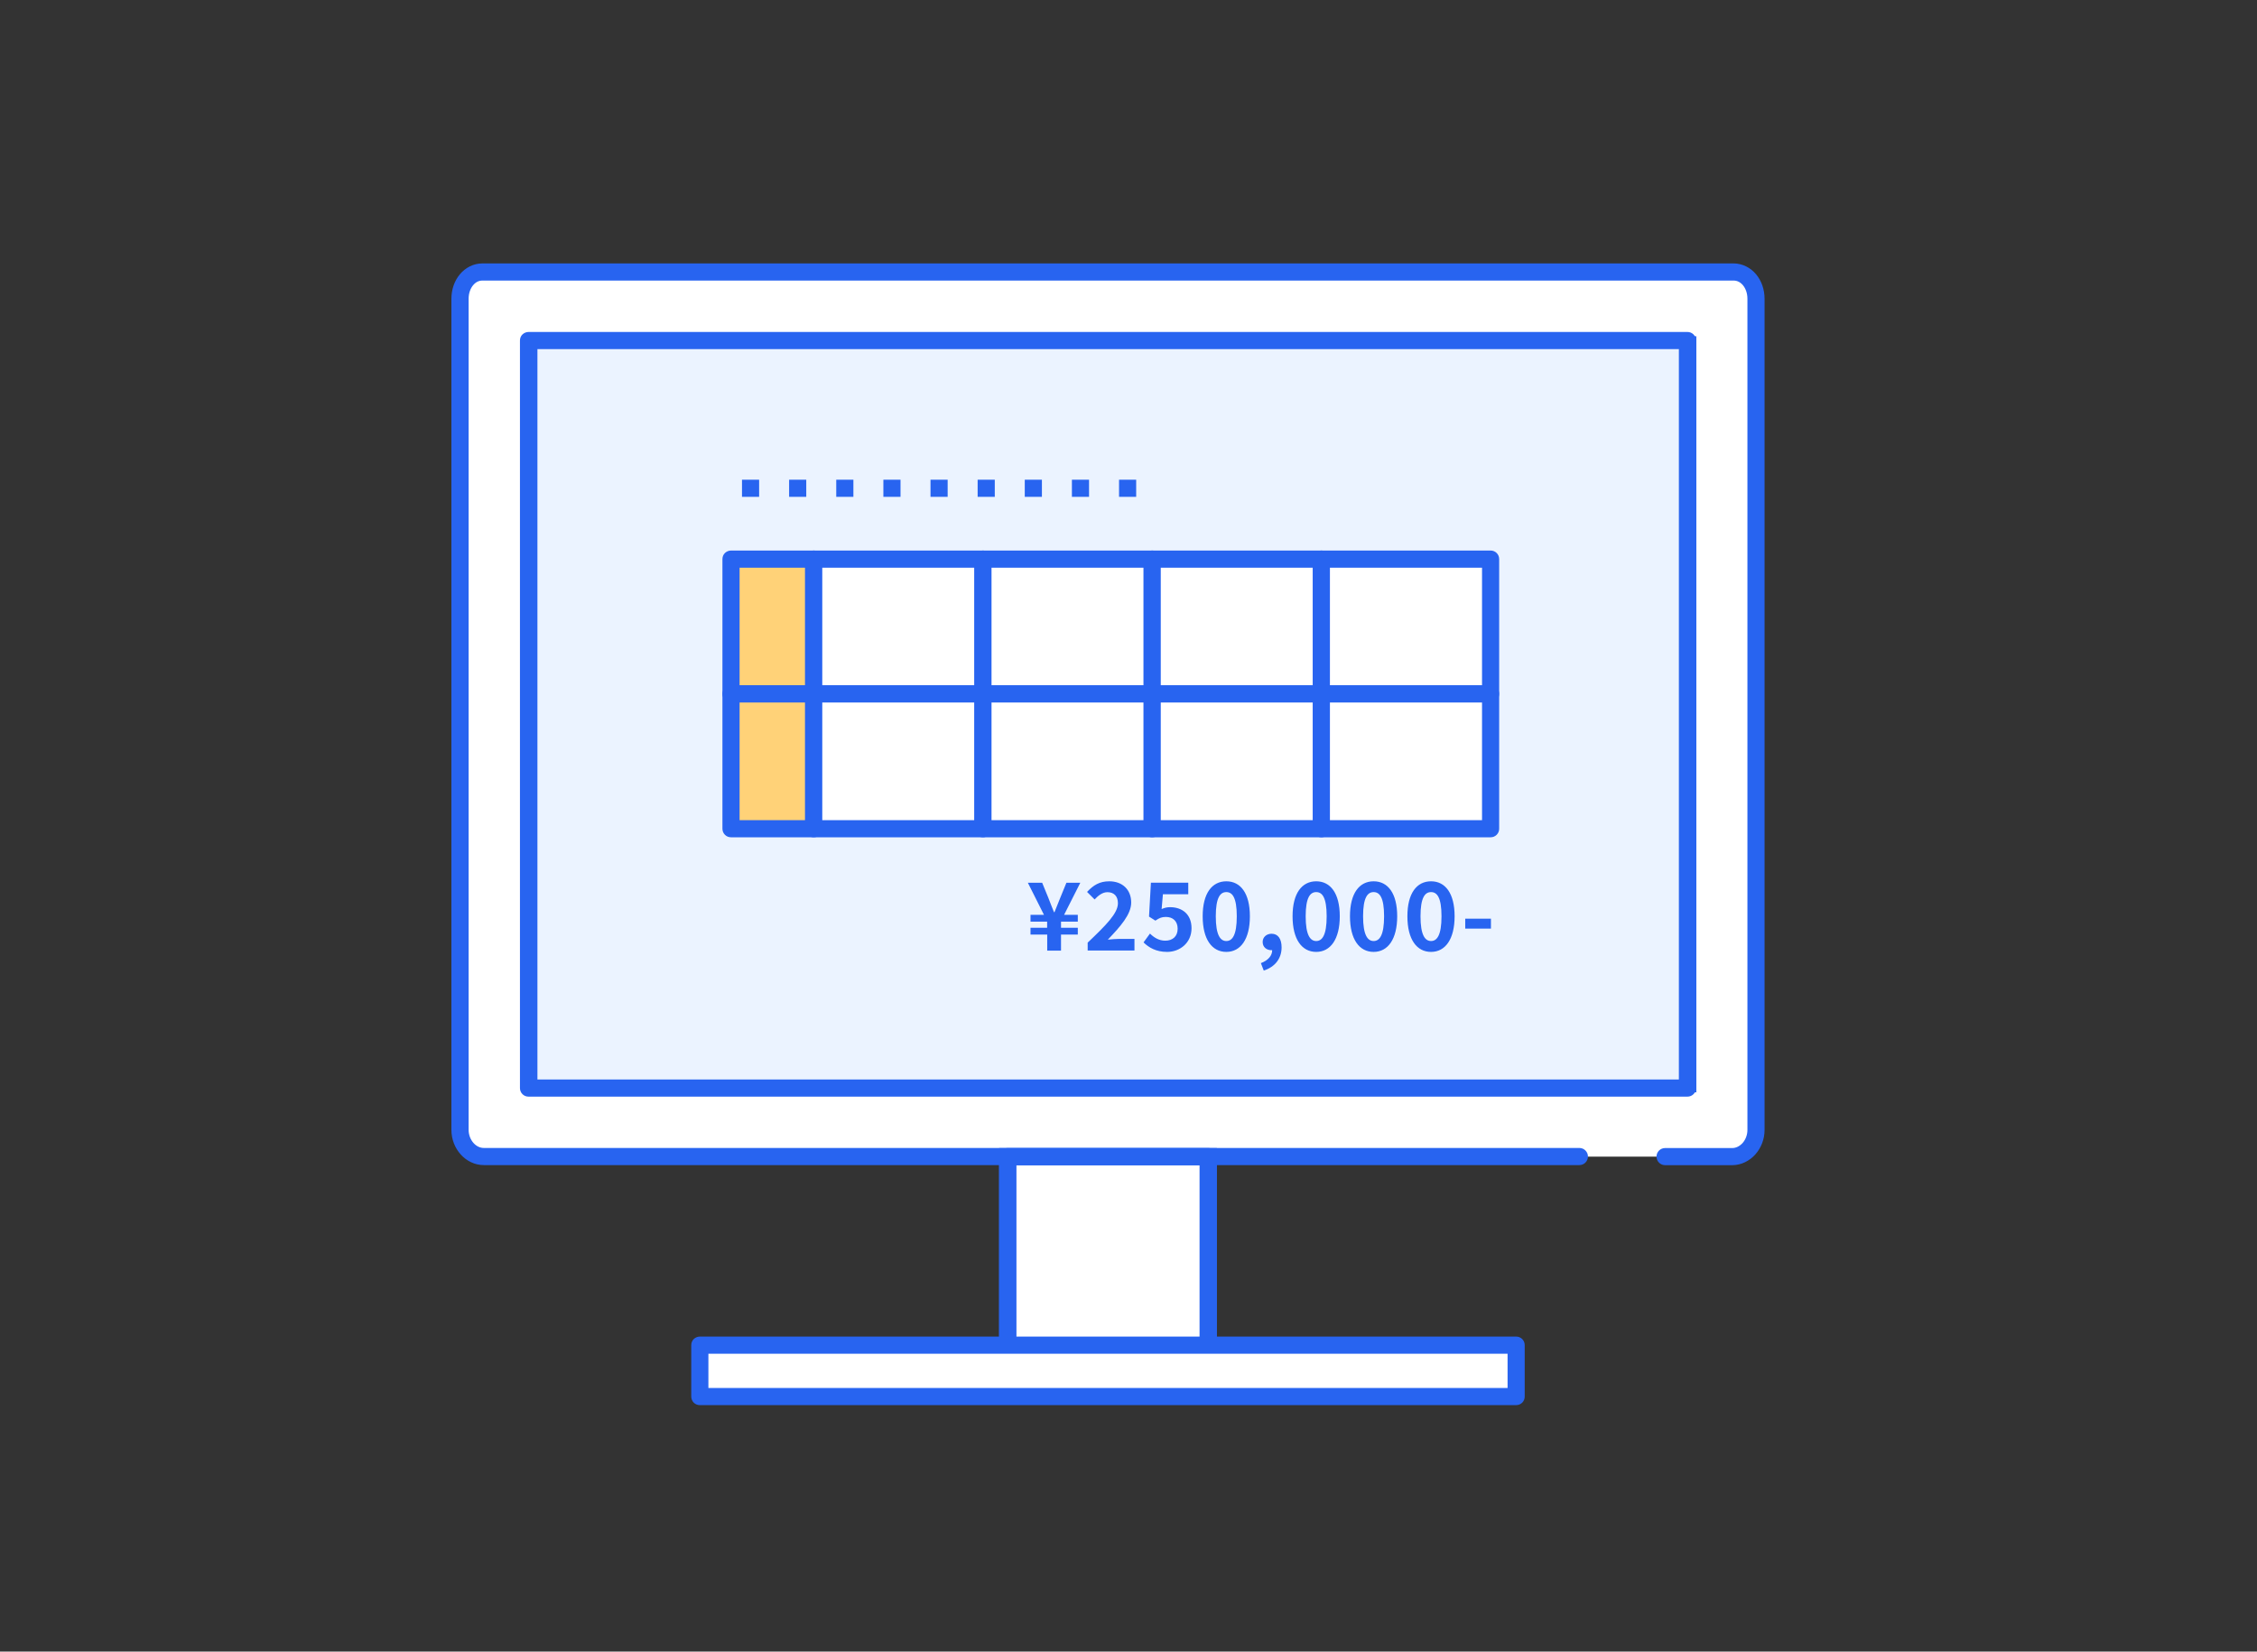 <svg width="220" height="161" viewBox="0 0 220 161" fill="none" xmlns="http://www.w3.org/2000/svg">
<rect x="0" y="0" width="220" height="161" fill="#333333" stroke="none"/>
<path d="M168.843 112.749H47.024C45.779 112.749 44.835 111.579 44.835 110.134V29.119C44.835 27.683 45.913 26.513 47.157 26.513H168.976C170.221 26.513 171.165 27.683 171.165 29.128V110.143C171.165 111.579 170.087 112.749 168.843 112.749Z" fill="white"/>
<path d="M164.933 33.196H51.968V106.067H164.933V33.196Z" fill="#EBF3FF"/>
<path d="M51.968 106.067H52.386V33.613H164.515V105.649H51.968V106.067H52.386H51.968V106.484H165.35V32.778H51.55V106.484H51.968V106.067Z" fill="#2864F0"/>
<path d="M117.781 112.751H98.227V132.672H117.781V112.751Z" fill="white"/>
<path d="M117.773 132.673V131.837H99.062V113.586H116.938V132.673H117.773V131.837V132.673H118.608V111.916H97.392V133.508H118.608V132.673H117.773Z" fill="#2864F0"/>
<path d="M117.773 132.673V131.837H99.054V113.586H116.938V132.673H117.773H118.608V112.751C118.608 112.525 118.525 112.316 118.366 112.158C118.207 111.999 117.999 111.916 117.773 111.916H98.219C98.002 111.916 97.784 112.007 97.626 112.158C97.467 112.308 97.384 112.525 97.384 112.751V132.673C97.384 132.898 97.467 133.107 97.626 133.266C97.784 133.424 97.993 133.508 98.219 133.508H117.773C117.999 133.508 118.207 133.424 118.366 133.266C118.525 133.107 118.608 132.898 118.608 132.673H117.773Z" fill="#2864F0"/>
<path d="M147.777 131.127H68.215V136.139H147.777V131.127Z" fill="white"/>
<path d="M147.785 131.127V130.292H68.215C67.998 130.292 67.781 130.384 67.622 130.534C67.463 130.685 67.38 130.902 67.38 131.127V136.139C67.38 136.365 67.463 136.573 67.622 136.732C67.781 136.891 67.99 136.974 68.215 136.974H147.785C148.011 136.974 148.219 136.891 148.378 136.732C148.537 136.573 148.62 136.365 148.62 136.139V131.127C148.62 130.902 148.537 130.693 148.378 130.534C148.219 130.376 148.011 130.292 147.785 130.292V131.127H146.95V135.304H69.051V131.963H147.785V131.127Z" fill="#2864F0"/>
<path d="M162.294 113.584H168.843C169.728 113.584 170.53 113.167 171.09 112.548C171.649 111.922 172 111.078 172 110.151V29.128C172 28.226 171.708 27.382 171.181 26.747C170.655 26.113 169.862 25.678 168.976 25.678H47.024C46.13 25.678 45.345 26.113 44.819 26.747C44.292 27.382 44 28.226 44 29.128V110.143C44 111.07 44.351 111.922 44.91 112.54C45.47 113.167 46.272 113.576 47.157 113.576H153.949C154.409 113.576 154.785 113.2 154.785 112.741C154.785 112.281 154.409 111.905 153.949 111.905H47.157C46.798 111.905 46.439 111.738 46.155 111.421C45.871 111.103 45.679 110.644 45.679 110.134V29.128C45.679 28.585 45.854 28.117 46.113 27.808C46.372 27.499 46.673 27.349 47.032 27.349H168.976C169.327 27.349 169.636 27.499 169.895 27.808C170.154 28.117 170.329 28.585 170.329 29.128V110.143C170.329 110.652 170.137 111.112 169.853 111.429C169.561 111.747 169.202 111.914 168.851 111.914H162.302C161.843 111.914 161.467 112.29 161.467 112.749C161.467 113.208 161.843 113.584 162.302 113.584H162.294Z" fill="#2864F0"/>
<path d="M108 33.196V32.361H51.518C51.3 32.361 51.083 32.453 50.925 32.603C50.766 32.753 50.682 32.97 50.682 33.196V106.067C50.682 106.292 50.766 106.501 50.925 106.66C51.083 106.818 51.292 106.902 51.518 106.902H164.482C164.708 106.902 164.917 106.818 165.075 106.66C165.234 106.501 165.318 106.292 165.318 106.067V33.196C165.318 32.97 165.234 32.761 165.075 32.603C164.917 32.444 164.708 32.361 164.482 32.361H108V34.031H163.647V105.231H52.353V34.031H108V33.196Z" fill="#2864F0"/>
<path d="M102.069 91.106H100.449V90.438H102.069V89.845H100.449V89.177H101.76L100.19 86.053H101.585L102.194 87.54C102.37 87.999 102.545 88.458 102.737 88.918H102.787C102.971 88.45 103.155 87.99 103.339 87.54L103.948 86.053H105.302L103.723 89.177H105.059V89.845H103.422V90.438H105.059V91.106H103.422V92.668H102.077V91.106H102.069ZM106.028 91.883C107.799 90.196 108.969 89.035 108.969 88.049C108.969 87.381 108.601 86.972 107.949 86.972C107.457 86.972 107.047 87.306 106.697 87.681L105.961 86.946C106.588 86.278 107.189 85.911 108.125 85.911C109.411 85.911 110.263 86.729 110.263 87.982C110.263 89.143 109.194 90.338 107.983 91.599C108.325 91.566 108.776 91.524 109.094 91.524H110.581V92.66H106.02V91.875L106.028 91.883ZM111.466 91.866L112.093 91.006C112.477 91.382 112.953 91.699 113.588 91.699C114.298 91.699 114.791 91.282 114.791 90.538C114.791 89.795 114.331 89.385 113.638 89.385C113.237 89.385 113.011 89.486 112.619 89.745L112.001 89.352L112.184 86.044H115.826V87.172H113.354L113.229 88.617C113.504 88.5 113.738 88.433 114.047 88.433C115.183 88.433 116.144 89.076 116.144 90.488C116.144 91.9 115.024 92.793 113.763 92.793C112.686 92.793 111.976 92.367 111.466 91.866ZM117.23 89.319C117.23 87.08 118.14 85.911 119.535 85.911C120.93 85.911 121.832 87.088 121.832 89.319C121.832 91.549 120.93 92.793 119.535 92.793C118.14 92.793 117.23 91.574 117.23 89.319ZM120.554 89.319C120.554 87.481 120.12 86.963 119.535 86.963C118.95 86.963 118.508 87.481 118.508 89.319C118.508 91.156 118.95 91.733 119.535 91.733C120.12 91.733 120.554 91.165 120.554 89.319ZM122.901 93.888C123.62 93.62 124.012 93.144 124.004 92.626H123.92C123.478 92.626 123.077 92.342 123.077 91.825C123.077 91.34 123.469 91.023 123.945 91.023C124.572 91.023 124.923 91.515 124.923 92.351C124.923 93.428 124.296 94.247 123.185 94.614L122.901 93.879V93.888ZM125.992 89.319C125.992 87.08 126.902 85.911 128.297 85.911C129.692 85.911 130.594 87.088 130.594 89.319C130.594 91.549 129.692 92.793 128.297 92.793C126.902 92.793 125.992 91.574 125.992 89.319ZM129.316 89.319C129.316 87.481 128.882 86.963 128.297 86.963C127.712 86.963 127.27 87.481 127.27 89.319C127.27 91.156 127.712 91.733 128.297 91.733C128.882 91.733 129.316 91.165 129.316 89.319ZM131.588 89.319C131.588 87.08 132.499 85.911 133.894 85.911C135.289 85.911 136.191 87.088 136.191 89.319C136.191 91.549 135.289 92.793 133.894 92.793C132.499 92.793 131.588 91.574 131.588 89.319ZM134.913 89.319C134.913 87.481 134.478 86.963 133.894 86.963C133.309 86.963 132.866 87.481 132.866 89.319C132.866 91.156 133.309 91.733 133.894 91.733C134.478 91.733 134.913 91.165 134.913 89.319ZM137.185 89.319C137.185 87.08 138.095 85.911 139.49 85.911C140.885 85.911 141.787 87.088 141.787 89.319C141.787 91.549 140.885 92.793 139.49 92.793C138.095 92.793 137.185 91.574 137.185 89.319ZM140.509 89.319C140.509 87.481 140.075 86.963 139.49 86.963C138.905 86.963 138.463 87.481 138.463 89.319C138.463 91.156 138.905 91.733 139.49 91.733C140.075 91.733 140.509 91.165 140.509 89.319ZM142.823 89.552H145.329V90.521H142.823V89.552Z" fill="#2864F0"/>
<path d="M79.315 54.502H71.255V67.641H79.315V54.502Z" fill="#FFD278"/>
<path d="M79.315 67.641V66.806H72.09V55.338H78.48V67.641H79.315H80.15V54.502C80.15 54.277 80.067 54.068 79.908 53.909C79.749 53.751 79.541 53.667 79.315 53.667H71.255C71.037 53.667 70.82 53.759 70.662 53.909C70.503 54.06 70.419 54.277 70.419 54.502V67.641C70.419 67.867 70.503 68.076 70.662 68.234C70.82 68.393 71.029 68.477 71.255 68.477H79.315C79.541 68.477 79.749 68.393 79.908 68.234C80.067 68.076 80.15 67.867 80.15 67.641H79.315Z" fill="#2864F0"/>
<path d="M79.315 67.645H71.255V80.784H79.315V67.645Z" fill="#FFD278"/>
<path d="M79.315 80.784V79.949H72.09V68.48H78.48V80.784H79.315H80.15V67.645C80.15 67.42 80.067 67.211 79.908 67.052C79.749 66.893 79.541 66.81 79.315 66.81H71.255C71.037 66.81 70.82 66.902 70.662 67.052C70.503 67.202 70.419 67.42 70.419 67.645V80.784C70.419 81.01 70.503 81.219 70.662 81.377C70.82 81.536 71.029 81.62 71.255 81.62H79.315C79.541 81.62 79.749 81.536 79.908 81.377C80.067 81.219 80.15 81.01 80.15 80.784H79.315Z" fill="#2864F0"/>
<path d="M95.812 54.502H79.316V67.641H95.812V54.502Z" fill="white"/>
<path d="M95.812 67.641V66.806H80.151V55.338H94.977V67.641H95.812H96.648V54.502C96.648 54.277 96.564 54.068 96.406 53.909C96.247 53.751 96.038 53.667 95.812 53.667H79.316C79.098 53.667 78.881 53.759 78.722 53.909C78.564 54.06 78.48 54.277 78.48 54.502V67.641C78.48 67.867 78.564 68.076 78.722 68.234C78.881 68.393 79.09 68.477 79.316 68.477H95.812C96.038 68.477 96.247 68.393 96.406 68.234C96.564 68.076 96.648 67.867 96.648 67.641H95.812Z" fill="#2864F0"/>
<path d="M112.309 54.502H95.812V67.641H112.309V54.502Z" fill="white"/>
<path d="M112.31 67.641V66.806H96.648V55.338H111.474V67.641H112.31H113.145V54.502C113.145 54.277 113.061 54.068 112.903 53.909C112.744 53.751 112.535 53.667 112.31 53.667H95.812C95.595 53.667 95.378 53.759 95.219 53.909C95.061 54.06 94.977 54.277 94.977 54.502V67.641C94.977 67.867 95.061 68.076 95.219 68.234C95.378 68.393 95.587 68.477 95.812 68.477H112.31C112.535 68.477 112.744 68.393 112.903 68.234C113.061 68.076 113.145 67.867 113.145 67.641H112.31Z" fill="#2864F0"/>
<path d="M128.807 54.502H112.31V67.641H128.807V54.502Z" fill="white"/>
<path d="M128.807 67.641V66.806H113.145V55.338H127.971V67.641H128.807H129.642V54.502C129.642 54.277 129.558 54.068 129.4 53.909C129.241 53.751 129.032 53.667 128.807 53.667H112.31C112.092 53.667 111.875 53.759 111.716 53.909C111.558 54.06 111.474 54.277 111.474 54.502V67.641C111.474 67.867 111.558 68.076 111.716 68.234C111.875 68.393 112.084 68.477 112.31 68.477H128.807C129.032 68.477 129.241 68.393 129.4 68.234C129.558 68.076 129.642 67.867 129.642 67.641H128.807Z" fill="#2864F0"/>
<path d="M145.304 54.502H128.807V67.641H145.304V54.502Z" fill="white"/>
<path d="M145.295 67.641V66.806H129.634V55.338H144.46V67.641H145.295H146.131V54.502C146.131 54.277 146.047 54.068 145.888 53.909C145.73 53.751 145.521 53.667 145.295 53.667H128.798C128.581 53.667 128.364 53.759 128.205 53.909C128.047 54.06 127.963 54.277 127.963 54.502V67.641C127.963 67.867 128.047 68.076 128.205 68.234C128.364 68.393 128.573 68.477 128.798 68.477H145.295C145.521 68.477 145.73 68.393 145.888 68.234C146.047 68.076 146.131 67.867 146.131 67.641H145.295Z" fill="#2864F0"/>
<path d="M95.812 67.645H79.316V80.784H95.812V67.645Z" fill="white"/>
<path d="M95.812 80.784V79.949H80.151V68.48H94.977V80.784H95.812H96.648V67.645C96.648 67.42 96.564 67.211 96.406 67.052C96.247 66.893 96.038 66.81 95.812 66.81H79.316C79.098 66.81 78.881 66.902 78.722 67.052C78.564 67.202 78.48 67.42 78.48 67.645V80.784C78.48 81.01 78.564 81.219 78.722 81.377C78.881 81.536 79.09 81.62 79.316 81.62H95.812C96.038 81.62 96.247 81.536 96.406 81.377C96.564 81.219 96.648 81.01 96.648 80.784H95.812Z" fill="#2864F0"/>
<path d="M112.309 67.645H95.812V80.784H112.309V67.645Z" fill="white"/>
<path d="M112.31 80.784V79.949H96.648V68.48H111.474V80.784H112.31H113.145V67.645C113.145 67.42 113.061 67.211 112.903 67.052C112.744 66.893 112.535 66.81 112.31 66.81H95.812C95.595 66.81 95.378 66.902 95.219 67.052C95.061 67.202 94.977 67.42 94.977 67.645V80.784C94.977 81.01 95.061 81.219 95.219 81.377C95.378 81.536 95.587 81.62 95.812 81.62H112.31C112.535 81.62 112.744 81.536 112.903 81.377C113.061 81.219 113.145 81.01 113.145 80.784H112.31Z" fill="#2864F0"/>
<path d="M128.807 67.645H112.31V80.784H128.807V67.645Z" fill="white"/>
<path d="M128.807 80.784V79.949H113.145V68.48H127.971V80.784H128.807H129.642V67.645C129.642 67.42 129.558 67.211 129.4 67.052C129.241 66.893 129.032 66.81 128.807 66.81H112.31C112.092 66.81 111.875 66.902 111.716 67.052C111.558 67.202 111.474 67.42 111.474 67.645V80.784C111.474 81.01 111.558 81.219 111.716 81.377C111.875 81.536 112.084 81.62 112.31 81.62H128.807C129.032 81.62 129.241 81.536 129.4 81.377C129.558 81.219 129.642 81.01 129.642 80.784H128.807Z" fill="#2864F0"/>
<path d="M145.304 67.645H128.807V80.784H145.304V67.645Z" fill="white"/>
<path d="M145.295 80.784V79.949H129.634V68.48H144.46V80.784H145.295H146.131V67.645C146.131 67.42 146.047 67.211 145.888 67.052C145.73 66.893 145.521 66.81 145.295 66.81H128.798C128.581 66.81 128.364 66.902 128.205 67.052C128.047 67.202 127.963 67.42 127.963 67.645V80.784C127.963 81.01 128.047 81.219 128.205 81.377C128.364 81.536 128.573 81.62 128.798 81.62H145.295C145.521 81.62 145.73 81.536 145.888 81.377C146.047 81.219 146.131 81.01 146.131 80.784H145.295Z" fill="#2864F0"/>
<path d="M109.078 48.433H110.748V46.763H109.078V48.433ZM104.484 48.433H106.154V46.763H104.484V48.433ZM99.889 48.433H101.56V46.763H99.889V48.433ZM95.295 48.433H96.966V46.763H95.295V48.433ZM90.701 48.433H92.372V46.763H90.701V48.433ZM86.107 48.433H87.778V46.763H86.107V48.433ZM81.513 48.433H83.184V46.763H81.513V48.433ZM76.919 48.433H78.59V46.763H76.919V48.433ZM72.325 48.433H73.995V46.763H72.325V48.433Z" fill="#2864F0"/>
</svg>
